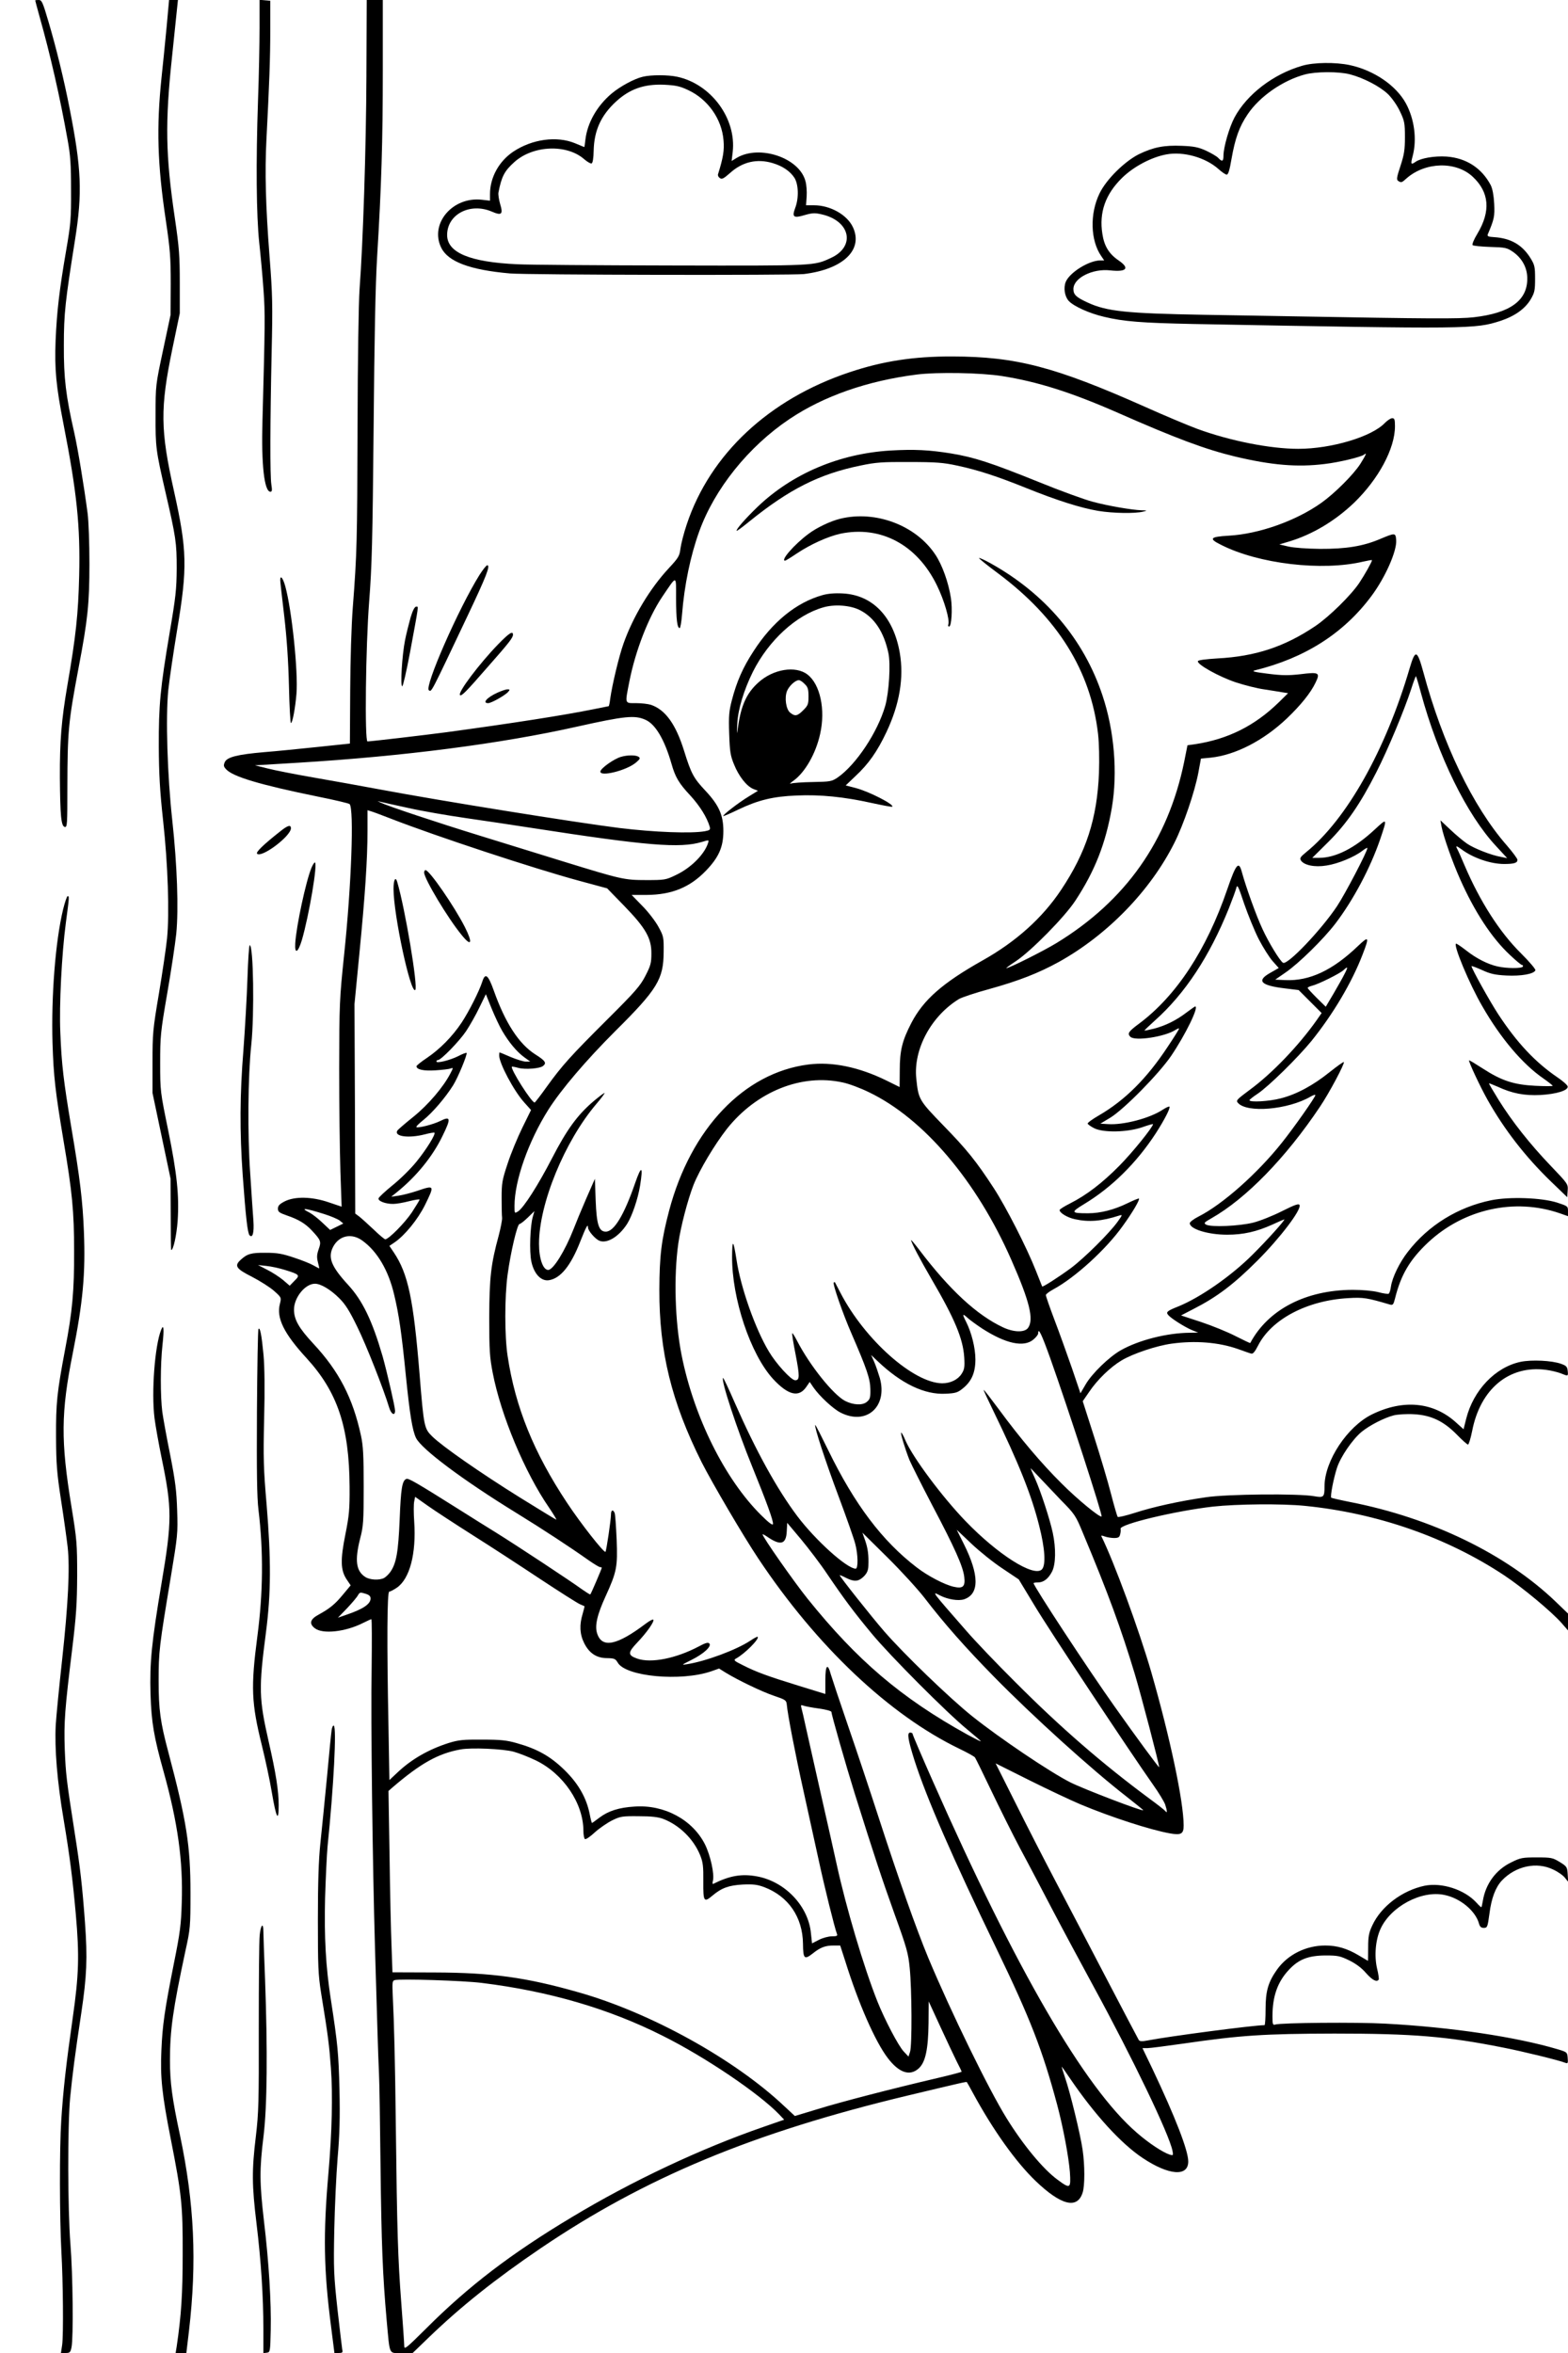 <?xml version="1.0" encoding="UTF-8" standalone="no"?>
<svg xmlns="http://www.w3.org/2000/svg" version="1.0" width="1024pt" height="1536pt" viewBox="0 0 1024 1536" preserveAspectRatio="xMidYMid meet">
  <g transform="translate(0,1536) scale(0.1,-0.1)" fill="#000000" stroke="none">
    <path d="M230 15357 c0 -2 13 -50 29 -108 69 -244 133 -524 182 -799 19 -103 23 -162 23 -330 1 -188 -2 -221 -32 -395 -44 -255 -61 -399 -69 -590 -7 -187 3 -294 52 -545 87 -445 110 -664 102 -989 -6 -248 -21 -392 -77 -715 -39 -228 -50 -364 -49 -601 2 -248 8 -319 32 -323 16 -3 17 15 17 260 1 366 6 422 73 778 60 313 71 420 71 680 0 129 -5 278 -12 330 -25 188 -63 417 -87 525 -55 241 -69 357 -68 570 0 209 9 287 73 690 49 307 42 465 -36 860 -36 185 -88 397 -137 562 -38 129 -44 143 -64 143 -13 0 -23 -1 -23 -3z"></path>
    <path d="M1087 15173 c-10 -104 -24 -246 -32 -318 -34 -327 -27 -567 28 -934 28 -190 32 -241 32 -416 l-1 -200 -49 -230 c-49 -230 -49 -230 -49 -425 -1 -210 2 -230 64 -500 69 -298 74 -333 74 -500 -1 -137 -6 -186 -47 -425 -60 -356 -71 -466 -70 -740 1 -177 7 -288 28 -480 32 -291 42 -609 26 -770 -6 -60 -30 -222 -53 -360 -40 -236 -42 -261 -42 -450 l0 -200 59 -280 59 -280 1 -233 c0 -127 1 -232 3 -232 14 0 35 95 42 189 11 165 -4 310 -62 594 -51 249 -52 254 -52 437 0 175 2 200 46 455 26 149 52 324 59 389 16 164 6 447 -26 741 -32 290 -44 671 -26 851 7 66 33 243 58 394 68 406 65 518 -21 905 -89 398 -91 539 -10 930 l48 230 0 200 c0 174 -4 229 -32 420 -61 411 -65 623 -18 1060 13 127 27 260 31 298 l7 67 -29 0 -29 0 -17 -187z"></path>
    <path d="M1695 15178 c0 -101 -4 -313 -10 -473 -14 -407 -11 -750 8 -930 9 -82 22 -222 28 -310 11 -153 10 -219 -7 -855 -8 -284 12 -460 52 -460 11 0 12 10 6 48 -9 58 -8 401 2 862 7 308 6 376 -14 630 -25 323 -31 549 -20 760 19 369 25 529 25 710 l0 195 -35 3 -35 3 0 -183z"></path>
    <path d="M2393 14867 c-2 -473 -22 -1092 -45 -1397 -6 -83 -12 -464 -13 -890 -2 -758 -4 -833 -31 -1185 -9 -115 -16 -345 -17 -544 l-2 -345 -210 -22 c-115 -12 -273 -28 -350 -34 -174 -15 -242 -32 -257 -65 -9 -21 -8 -29 8 -46 43 -49 222 -102 599 -179 110 -22 203 -44 208 -49 30 -30 12 -533 -36 -986 -30 -289 -31 -317 -32 -740 0 -242 4 -544 8 -671 l8 -231 -83 28 c-110 38 -222 40 -288 7 -35 -18 -45 -29 -45 -48 0 -21 9 -27 60 -45 74 -25 120 -53 161 -97 60 -64 63 -73 45 -123 -12 -35 -13 -52 -5 -84 6 -23 10 -41 8 -41 -1 0 -18 9 -36 19 -18 11 -75 34 -127 51 -77 26 -110 32 -186 32 -94 1 -121 -7 -162 -45 -45 -40 -32 -59 73 -112 52 -27 117 -68 144 -92 48 -43 48 -43 38 -84 -24 -92 25 -193 175 -356 201 -220 278 -448 280 -838 1 -149 -3 -188 -27 -309 -34 -169 -32 -235 7 -295 l27 -40 -50 -60 c-52 -63 -86 -91 -159 -131 -56 -30 -64 -59 -25 -89 51 -40 200 -24 316 35 26 13 50 24 53 24 4 0 4 -143 2 -317 -6 -351 6 -1282 22 -1833 6 -195 13 -436 16 -535 3 -99 7 -225 10 -280 3 -55 7 -325 10 -600 6 -514 14 -716 40 -1010 22 -237 12 -215 98 -215 l72 0 110 106 c206 198 429 376 725 577 682 462 1388 756 2400 998 356 85 382 91 384 87 2 -2 20 -34 41 -73 131 -241 279 -448 408 -572 166 -159 272 -186 307 -77 15 45 15 179 0 281 -14 98 -81 374 -115 472 -14 41 -23 72 -21 70 2 -2 26 -35 52 -74 163 -240 335 -428 476 -522 171 -114 298 -124 298 -23 0 72 -84 288 -234 605 l-65 135 32 0 c18 0 124 14 237 30 372 54 524 64 985 65 514 0 733 -18 1100 -91 124 -24 370 -84 408 -100 16 -6 18 -2 15 32 -3 37 -4 38 -63 56 -272 81 -696 145 -1130 168 -180 10 -680 6 -717 -6 -16 -5 -18 2 -18 54 0 130 33 224 107 303 64 69 127 93 238 94 82 0 96 -3 158 -33 44 -22 81 -50 109 -83 40 -45 70 -61 82 -41 2 4 -2 37 -11 72 -19 83 -10 186 22 257 66 147 268 255 418 223 104 -21 204 -105 226 -188 6 -20 14 -27 31 -27 23 0 25 5 37 93 13 102 40 172 81 216 90 95 228 125 337 71 30 -14 64 -38 75 -53 l21 -26 -3 49 c-3 47 -5 51 -52 80 -46 28 -55 30 -150 30 -94 0 -106 -2 -168 -33 -99 -48 -166 -140 -184 -250 -4 -23 -8 -42 -10 -42 -3 0 -17 13 -32 30 -78 85 -226 133 -339 110 -146 -31 -284 -135 -341 -259 -22 -47 -27 -70 -27 -143 0 -49 -1 -88 -1 -88 -1 0 -28 16 -60 35 -75 45 -141 65 -219 65 -126 0 -245 -59 -315 -157 -58 -82 -75 -140 -75 -260 0 -57 -3 -103 -7 -103 -69 0 -625 -73 -764 -100 -36 -7 -51 -6 -57 3 -4 7 -101 190 -214 407 -113 217 -264 505 -335 640 -71 135 -187 361 -257 502 l-129 257 218 -109 c120 -60 271 -131 337 -159 199 -83 454 -166 583 -189 73 -13 90 -4 90 51 0 156 -89 576 -211 1000 -80 277 -245 725 -327 890 -2 4 8 3 23 -3 14 -5 42 -10 60 -10 28 0 36 5 40 23 4 13 5 30 3 37 -7 30 358 117 603 145 155 17 451 20 600 5 472 -47 927 -205 1303 -454 119 -79 308 -236 375 -312 l41 -47 0 55 0 55 -82 79 c-324 310 -809 545 -1341 649 -65 13 -121 26 -123 28 -8 8 15 126 37 194 24 74 102 187 161 236 53 43 148 92 211 108 27 6 84 10 131 7 112 -6 194 -45 281 -134 34 -35 67 -64 72 -64 5 0 17 39 27 88 53 275 241 431 481 400 33 -4 77 -15 98 -23 49 -20 49 -20 45 17 -3 26 -9 33 -43 45 -60 22 -194 28 -265 13 -165 -35 -308 -185 -355 -372 l-17 -68 -51 46 c-147 132 -343 151 -547 51 -161 -79 -309 -303 -310 -468 0 -73 -5 -77 -68 -66 -100 18 -570 14 -707 -7 -173 -25 -345 -63 -465 -102 -57 -18 -107 -30 -111 -26 -3 4 -23 71 -43 149 -20 79 -70 247 -111 375 l-74 231 42 61 c53 79 139 162 211 205 75 45 231 97 329 110 153 21 305 9 431 -35 39 -14 78 -28 87 -30 11 -4 24 11 45 52 87 172 320 295 589 310 99 6 123 2 272 -42 19 -5 23 -1 33 38 39 158 98 256 217 368 234 218 564 291 859 190 l54 -19 0 33 c0 32 -2 33 -72 56 -103 32 -311 39 -429 15 -217 -44 -412 -164 -545 -337 -54 -69 -101 -166 -110 -225 -3 -24 -10 -46 -15 -48 -4 -3 -35 1 -68 10 -36 9 -102 15 -167 15 -306 -1 -552 -128 -669 -347 -1 -2 -44 19 -96 45 -52 27 -153 68 -225 92 l-131 43 83 43 c151 77 261 160 415 314 149 149 288 332 276 363 -4 12 -28 4 -114 -39 -59 -30 -144 -64 -188 -75 -91 -23 -278 -31 -309 -13 -16 10 -12 14 35 41 226 128 486 395 709 728 59 87 164 284 156 292 -2 3 -44 -27 -93 -66 -107 -86 -216 -145 -319 -171 -76 -20 -204 -27 -204 -12 0 4 24 23 53 42 72 48 264 237 352 345 141 175 264 382 334 565 45 116 41 123 -31 54 -166 -159 -317 -229 -474 -222 l-66 3 68 47 c85 58 247 217 325 319 118 155 228 363 292 549 48 142 48 142 -35 65 -130 -121 -255 -185 -364 -185 l-44 0 104 103 c120 119 210 250 315 457 75 147 182 404 227 542 15 48 30 86 31 84 2 -2 17 -50 32 -107 112 -414 300 -798 492 -1003 l72 -78 -39 8 c-65 11 -176 55 -222 86 -24 16 -73 57 -109 91 l-66 62 7 -40 c12 -64 71 -231 121 -343 94 -212 206 -384 325 -495 39 -37 75 -67 81 -67 5 0 7 -4 4 -10 -8 -13 -107 -12 -164 1 -64 14 -139 52 -205 104 -32 25 -62 45 -66 45 -24 0 86 -264 170 -408 119 -208 263 -378 398 -471 34 -24 62 -46 62 -49 0 -3 -51 -3 -112 0 -141 7 -221 33 -343 112 -48 31 -89 56 -91 54 -5 -6 72 -171 121 -258 110 -195 247 -371 411 -530 l109 -105 3 43 c3 42 2 44 -110 161 -137 143 -253 290 -341 431 -36 58 -64 106 -63 108 2 1 27 -9 57 -22 95 -44 174 -59 279 -54 105 6 183 30 178 56 -2 9 -32 36 -68 60 -145 99 -264 226 -386 412 -56 86 -174 298 -174 313 0 3 30 -8 68 -25 54 -25 84 -32 159 -36 97 -5 181 10 190 34 3 7 -39 56 -94 111 -139 137 -268 339 -368 573 -20 47 -40 93 -45 102 -16 29 -12 30 23 5 75 -57 191 -97 280 -97 65 0 87 7 87 27 0 8 -32 51 -71 96 -221 253 -418 663 -543 1127 -41 150 -53 153 -90 28 -157 -535 -411 -986 -676 -1201 -38 -31 -43 -39 -34 -54 20 -31 90 -46 167 -33 74 11 181 55 234 96 18 14 33 22 33 18 0 -22 -146 -301 -198 -379 -103 -155 -324 -387 -353 -370 -21 13 -94 133 -134 220 -41 87 -109 277 -135 373 -20 75 -38 53 -95 -113 -136 -397 -333 -696 -577 -878 -69 -51 -77 -64 -56 -85 30 -30 226 0 295 45 13 8 23 12 23 8 0 -4 -33 -57 -74 -118 -137 -208 -279 -349 -449 -448 -42 -24 -75 -48 -74 -54 2 -5 21 -19 43 -30 60 -30 214 -27 312 6 39 14 72 23 72 21 0 -19 -134 -185 -220 -272 -112 -113 -212 -190 -322 -246 -38 -19 -68 -38 -68 -43 0 -19 52 -50 101 -60 91 -20 174 -13 288 24 23 7 22 5 -10 -40 -53 -74 -215 -235 -304 -302 -80 -59 -186 -127 -189 -121 -1 2 -19 48 -41 103 -59 150 -195 416 -275 539 -114 175 -175 251 -331 411 -158 163 -161 169 -175 304 -20 190 96 407 278 519 18 11 108 41 200 66 191 53 321 104 452 176 319 177 600 467 756 779 60 119 132 331 156 457 l17 92 63 6 c162 17 345 111 498 256 90 86 155 166 187 233 32 66 24 71 -97 56 -81 -9 -120 -9 -214 3 -89 11 -108 16 -85 22 327 80 581 242 762 486 90 121 166 293 161 364 -4 49 -6 49 -106 7 -111 -47 -223 -65 -392 -64 -86 1 -169 7 -205 15 l-60 14 60 18 c153 45 304 135 429 255 159 154 266 353 266 498 0 45 -3 53 -18 53 -10 0 -31 -14 -48 -31 -85 -90 -349 -169 -566 -169 -182 0 -445 52 -658 130 -62 23 -217 88 -344 145 -587 261 -841 327 -1256 328 -251 1 -454 -30 -672 -103 -525 -175 -910 -534 -1063 -993 -19 -56 -37 -127 -41 -157 -6 -50 -13 -61 -76 -129 -123 -132 -234 -317 -296 -492 -30 -84 -74 -269 -87 -361 -3 -27 -8 -48 -10 -48 -1 0 -46 -9 -100 -20 -187 -38 -525 -91 -960 -150 -144 -19 -494 -60 -515 -60 -19 0 -12 619 11 915 18 230 22 397 29 1130 5 587 12 943 23 1120 28 460 37 750 37 1218 l0 457 -52 0 -53 0 -2 -493z m4151 -1962 c230 -36 451 -106 748 -236 390 -172 582 -243 773 -289 239 -57 408 -71 585 -49 96 11 239 46 258 61 21 18 13 -1 -24 -60 -45 -70 -166 -191 -254 -254 -166 -118 -408 -204 -607 -215 -121 -7 -131 -19 -50 -59 245 -125 661 -174 930 -110 31 7 57 12 57 9 0 -10 -47 -94 -83 -148 -55 -82 -196 -220 -287 -282 -201 -135 -391 -198 -639 -211 -79 -5 -126 -11 -128 -18 -7 -21 139 -102 247 -138 58 -19 141 -40 185 -46 44 -7 97 -15 119 -19 l38 -6 -61 -60 c-157 -153 -331 -240 -546 -273 l-50 -7 -22 -110 c-106 -514 -382 -906 -835 -1182 -84 -51 -307 -163 -326 -163 -4 0 25 21 63 46 99 66 319 289 388 395 127 193 198 373 238 606 39 230 16 503 -61 733 -122 368 -376 666 -733 864 -38 21 -71 36 -73 33 -3 -2 53 -47 123 -99 390 -291 606 -636 654 -1049 7 -64 9 -161 6 -254 -12 -298 -83 -518 -248 -765 -122 -183 -295 -338 -513 -460 -261 -147 -385 -256 -464 -407 -60 -116 -76 -180 -76 -309 l-1 -110 -85 42 c-181 89 -357 125 -512 105 -419 -54 -766 -418 -908 -953 -51 -194 -63 -293 -64 -518 -1 -404 79 -731 276 -1125 68 -134 272 -482 371 -630 382 -573 855 -1020 1313 -1241 50 -24 95 -49 101 -56 5 -7 53 -105 107 -218 54 -113 139 -284 190 -380 52 -96 146 -276 211 -400 65 -124 186 -349 268 -500 255 -468 492 -961 514 -1070 6 -30 5 -32 -18 -25 -44 14 -136 74 -215 143 -341 294 -788 1064 -1330 2290 -74 167 -134 307 -134 313 0 5 -7 9 -16 9 -22 0 -14 -47 27 -178 79 -247 247 -633 534 -1227 224 -463 304 -670 399 -1025 40 -150 75 -340 83 -439 7 -109 3 -112 -83 -48 -92 68 -221 223 -330 399 -117 188 -363 692 -512 1048 -78 188 -194 516 -322 910 -56 173 -147 446 -202 605 -55 160 -105 310 -112 334 -21 78 -36 63 -36 -37 l0 -90 -172 53 c-201 62 -279 90 -367 135 -57 28 -62 33 -45 43 56 30 155 129 142 142 -2 3 -24 -9 -48 -25 -90 -60 -292 -135 -415 -154 -37 -6 -34 -4 30 28 81 40 135 90 117 108 -8 8 -25 4 -69 -20 -148 -78 -311 -111 -402 -79 -62 22 -62 39 0 104 63 66 115 140 105 150 -3 4 -25 -8 -49 -26 -188 -142 -285 -162 -317 -65 -17 50 -1 122 55 244 73 160 79 192 72 371 -4 86 -9 163 -13 172 -10 26 -24 20 -24 -9 0 -35 -30 -238 -36 -244 -9 -9 -161 184 -251 320 -217 327 -338 625 -388 958 -20 129 -20 387 0 532 20 147 63 330 78 330 6 0 30 19 54 42 l43 42 -10 -35 c-18 -60 -24 -229 -10 -294 17 -81 64 -130 115 -122 76 12 143 95 205 254 38 96 50 118 50 90 0 -21 48 -77 76 -87 50 -19 126 28 179 110 33 52 71 164 85 250 21 131 9 136 -33 15 -72 -208 -137 -315 -191 -315 -45 0 -60 46 -66 205 l-5 140 -57 -130 c-31 -71 -68 -161 -83 -200 -55 -140 -132 -265 -165 -265 -34 0 -60 74 -60 171 0 261 167 668 374 912 32 37 56 70 54 72 -2 2 -34 -22 -71 -53 -105 -89 -175 -185 -271 -371 -92 -178 -186 -325 -223 -349 -23 -14 -23 -14 -23 36 0 164 90 420 221 628 84 132 244 320 438 514 274 272 314 338 315 515 1 96 0 103 -34 165 -19 35 -66 97 -105 136 l-70 72 97 0 c165 1 283 49 388 158 84 87 114 155 114 259 0 104 -29 169 -117 263 -78 83 -93 111 -140 262 -54 173 -122 267 -216 299 -19 6 -63 11 -97 11 -76 0 -73 -8 -44 141 40 202 124 418 214 552 99 146 91 147 91 -11 1 -136 7 -192 24 -192 4 0 11 39 15 88 15 192 55 384 112 542 100 278 321 554 589 734 223 150 509 250 832 291 133 17 417 12 557 -10z m-2328 -2244 c65 -29 124 -130 169 -286 25 -89 49 -129 125 -210 61 -67 107 -141 125 -202 5 -19 1 -23 -31 -29 -88 -16 -330 -7 -559 21 -287 36 -1172 178 -1555 250 -129 24 -329 60 -445 80 -115 20 -248 46 -295 58 l-85 21 281 17 c690 42 1325 124 1824 236 310 69 376 76 446 44z m-1551 -575 c88 -20 257 -49 375 -66 118 -17 314 -46 435 -65 750 -116 966 -134 1109 -91 46 14 47 14 40 -7 -23 -74 -113 -164 -212 -210 -64 -31 -72 -32 -192 -32 -144 0 -163 5 -540 121 -135 42 -382 118 -550 170 -279 86 -595 191 -645 215 l-20 9 20 -4 c11 -3 92 -21 180 -40z m-110 -71 c293 -114 933 -325 1225 -404 l185 -50 110 -113 c142 -146 180 -213 179 -313 0 -61 -5 -79 -39 -145 -33 -65 -66 -103 -249 -285 -241 -240 -295 -300 -396 -440 -39 -55 -75 -101 -78 -102 -18 -5 -161 221 -149 234 2 1 21 -2 42 -8 44 -12 141 -5 162 13 24 19 14 34 -51 75 -107 68 -196 205 -271 416 -37 104 -56 119 -75 60 -21 -65 -87 -195 -135 -268 -61 -92 -144 -175 -227 -231 -38 -25 -68 -50 -68 -54 0 -22 46 -32 124 -27 45 3 89 8 99 12 18 7 18 5 -2 -33 -45 -87 -143 -203 -241 -282 -55 -44 -102 -85 -105 -90 -24 -39 74 -52 179 -25 33 9 61 13 63 11 10 -9 -52 -109 -117 -189 -36 -45 -106 -114 -156 -154 -49 -40 -90 -78 -92 -86 -4 -18 48 -37 97 -36 20 0 66 8 104 18 37 9 67 14 67 10 0 -4 -23 -41 -50 -83 -47 -70 -152 -176 -174 -176 -5 0 -39 28 -75 63 -36 34 -78 72 -93 84 l-28 21 -2 683 -3 684 32 330 c37 379 53 613 53 803 l0 133 23 -7 c12 -3 72 -26 132 -49z m5665 -785 c28 -54 69 -119 91 -144 l40 -45 -56 -32 c-91 -51 -63 -82 96 -101 l90 -11 75 -75 75 -75 -32 -46 c-117 -166 -291 -348 -437 -455 -86 -64 -92 -70 -77 -86 60 -67 326 -44 473 41 17 10 32 15 32 10 0 -13 -139 -211 -219 -311 -160 -201 -387 -402 -543 -481 -32 -16 -58 -36 -58 -44 0 -38 119 -75 244 -75 106 0 193 20 295 66 41 19 76 34 78 34 10 0 -110 -134 -208 -231 -139 -139 -340 -278 -481 -336 -76 -30 -85 -38 -69 -57 19 -23 110 -80 156 -99 l40 -16 -55 -1 c-149 -1 -333 -48 -450 -114 -75 -42 -189 -152 -230 -223 l-34 -58 -56 165 c-32 91 -82 232 -114 315 -31 82 -56 154 -56 161 0 6 22 23 50 38 142 77 344 261 452 413 64 88 113 172 106 179 -3 2 -37 -12 -76 -31 -86 -42 -175 -65 -257 -65 -112 0 -114 6 -25 60 179 108 341 267 468 462 56 87 97 166 89 174 -3 3 -22 -6 -44 -20 -84 -56 -257 -101 -357 -94 l-50 3 65 39 c90 55 318 287 397 403 94 139 184 323 157 323 -2 0 -28 -18 -57 -40 -67 -51 -136 -85 -212 -105 -33 -8 -61 -14 -62 -12 -1 1 30 31 69 66 196 175 356 418 482 731 23 58 45 118 49 134 6 25 13 12 51 -103 25 -72 67 -176 95 -231z m560 -229 c-11 -23 -44 -80 -71 -127 l-51 -86 -59 58 c-32 32 -59 61 -59 65 0 4 12 10 28 14 42 10 185 81 207 103 28 27 30 20 5 -27z m-5500 -371 c44 -75 95 -136 143 -171 l40 -29 -29 0 c-16 0 -60 14 -99 30 -38 17 -71 30 -72 30 -2 0 -3 -9 -3 -20 0 -51 96 -232 164 -307 l44 -49 -57 -116 c-31 -63 -75 -169 -96 -234 -36 -108 -39 -128 -39 -224 0 -58 1 -116 3 -130 1 -14 -9 -65 -22 -115 -51 -187 -61 -273 -62 -535 0 -215 3 -260 23 -363 53 -275 209 -649 368 -879 29 -43 50 -78 47 -78 -3 0 -111 66 -240 146 -255 159 -504 332 -570 397 -53 52 -55 62 -83 407 -40 491 -75 655 -168 794 l-29 43 34 23 c67 46 151 149 198 243 64 131 64 132 -51 93 -39 -13 -93 -27 -120 -31 l-49 -7 35 28 c129 104 235 234 300 369 57 116 54 132 -18 96 -41 -20 -135 -45 -152 -39 -6 2 15 23 45 47 59 47 143 145 194 226 32 51 95 204 88 212 -3 2 -28 -7 -56 -22 -55 -27 -141 -48 -141 -34 0 5 4 9 10 9 20 0 139 122 184 189 25 38 65 108 87 155 l42 86 37 -92 c21 -51 52 -118 70 -148z m2223 -336 c40 -8 117 -37 172 -64 358 -172 704 -580 930 -1095 119 -270 148 -388 109 -443 -22 -31 -92 -30 -163 3 -171 80 -349 244 -549 508 -29 38 -52 65 -52 62 0 -15 60 -129 133 -254 152 -260 206 -389 214 -511 4 -64 1 -80 -17 -108 -24 -38 -73 -62 -127 -62 -187 2 -505 284 -664 590 -19 36 -35 67 -36 69 -2 2 -5 2 -8 -1 -9 -8 60 -206 117 -336 98 -226 121 -292 122 -360 1 -56 -2 -66 -24 -84 -28 -23 -88 -20 -141 7 -78 41 -231 232 -314 393 -15 29 -29 51 -31 49 -3 -2 7 -65 22 -140 27 -141 27 -167 -3 -167 -26 0 -124 107 -172 188 -89 148 -184 418 -211 598 -21 132 -28 138 -29 23 -2 -275 120 -639 267 -800 99 -107 169 -124 218 -52 l22 32 25 -37 c40 -57 127 -138 176 -163 168 -86 309 37 257 225 -10 33 -26 81 -37 106 l-20 45 43 -41 c155 -147 306 -219 443 -212 64 3 79 7 112 34 58 46 83 104 83 190 0 74 -25 175 -61 246 -26 51 -24 56 9 26 15 -14 59 -46 97 -71 154 -99 272 -124 334 -71 17 14 31 32 31 40 0 42 22 -4 79 -163 117 -329 343 -1024 335 -1032 -9 -10 -153 107 -260 214 -134 133 -271 295 -413 488 -52 70 -95 126 -97 124 -2 -1 27 -63 63 -137 166 -342 248 -546 299 -748 39 -152 45 -259 18 -287 -53 -52 -288 97 -499 316 -152 158 -341 411 -391 524 -13 32 -27 56 -29 53 -5 -5 25 -104 54 -178 13 -30 79 -162 148 -294 148 -280 202 -401 210 -469 8 -64 -8 -79 -69 -65 -59 13 -170 71 -241 126 -226 173 -406 412 -578 765 -45 92 -83 167 -85 165 -8 -9 65 -233 152 -465 52 -139 101 -278 109 -310 19 -71 20 -163 3 -163 -58 1 -263 186 -382 344 -132 176 -269 424 -407 738 -40 92 -75 166 -77 163 -15 -14 91 -335 190 -578 93 -229 140 -357 136 -376 -2 -10 -28 9 -78 59 -237 235 -439 642 -519 1045 -43 217 -52 514 -21 730 16 111 62 285 99 380 40 100 137 262 218 366 194 244 488 362 756 303z m-3383 -860 c41 -13 86 -32 99 -42 l23 -19 -43 -21 -43 -21 -51 48 c-28 27 -66 56 -83 65 -67 34 -32 31 98 -10z m247 -173 c97 -70 170 -194 207 -352 31 -128 49 -253 76 -524 26 -258 43 -363 67 -412 35 -72 305 -274 653 -488 177 -109 351 -223 471 -308 37 -26 72 -47 78 -47 6 0 11 -2 11 -4 0 -6 -70 -170 -75 -174 -2 -2 -27 14 -57 35 -70 51 -412 277 -558 368 -63 39 -169 105 -235 147 -289 182 -337 209 -351 204 -28 -11 -36 -62 -44 -266 -9 -214 -22 -287 -62 -343 -11 -15 -29 -32 -40 -38 -31 -16 -93 -13 -123 7 -60 39 -69 108 -33 251 21 79 23 112 23 338 0 204 -3 266 -18 335 -53 244 -143 419 -311 599 -94 101 -126 157 -126 222 0 79 73 169 137 169 38 0 102 -38 159 -95 40 -40 67 -83 117 -186 59 -119 174 -412 208 -526 13 -45 39 -59 39 -22 0 25 -53 254 -81 354 -68 234 -131 365 -226 468 -110 120 -133 178 -98 247 39 75 121 93 192 41z m-506 -191 c97 -30 100 -34 62 -71 l-31 -32 -43 37 c-24 20 -70 50 -104 67 l-60 31 56 -6 c31 -3 85 -15 120 -26z m5067 -1502 c91 -92 97 -101 144 -215 164 -391 250 -626 339 -921 41 -137 159 -587 159 -608 0 -7 -152 199 -291 396 -170 239 -529 786 -529 805 0 3 12 5 28 5 37 0 68 24 92 70 25 48 27 152 5 255 -19 88 -78 270 -116 354 -16 35 -29 65 -29 67 0 1 23 -23 52 -54 29 -31 95 -100 146 -154z m-3843 -228 c116 -73 314 -202 442 -287 127 -84 244 -158 260 -165 15 -7 29 -12 30 -13 1 -1 -4 -23 -12 -50 -22 -72 -19 -133 10 -191 33 -66 81 -98 150 -98 47 -1 54 -4 69 -29 52 -92 413 -125 611 -57 l51 18 40 -25 c79 -49 241 -127 319 -153 74 -25 80 -29 83 -56 6 -67 56 -326 108 -559 30 -137 75 -342 100 -455 39 -181 104 -443 120 -485 5 -12 -2 -15 -33 -15 -22 0 -60 -10 -85 -23 l-45 -23 -7 65 c-16 177 -168 338 -351 372 -101 19 -180 5 -288 -49 -4 -2 -5 8 -1 22 10 43 -16 163 -52 236 -81 161 -266 261 -460 247 -102 -6 -172 -29 -229 -72 -25 -19 -47 -35 -49 -35 -2 0 -9 26 -15 58 -21 105 -73 198 -164 287 -92 90 -177 138 -312 176 -66 19 -106 23 -225 23 -125 1 -155 -2 -220 -22 -131 -42 -242 -105 -336 -194 l-51 -48 -6 347 c-11 556 -9 883 5 883 7 0 29 12 50 26 84 58 127 222 113 431 -4 56 -4 115 0 132 l6 30 82 -58 c45 -32 177 -118 292 -191z m2317 -255 c112 -165 174 -248 291 -389 118 -143 493 -519 624 -626 50 -41 90 -76 89 -77 -2 -2 -41 18 -87 43 -434 240 -721 485 -1046 889 -89 111 -293 402 -293 419 0 3 17 -6 37 -20 82 -55 117 -44 121 39 l3 56 90 -107 c49 -59 127 -161 171 -227z m1145 36 l106 -71 101 -167 c94 -158 628 -963 776 -1173 37 -52 72 -110 79 -129 13 -39 15 -62 3 -45 -4 6 -52 44 -107 84 -305 226 -578 462 -875 760 -119 118 -263 269 -320 335 -230 263 -227 259 -171 230 51 -26 120 -37 157 -25 101 34 100 159 -3 364 l-45 90 96 -91 c54 -51 145 -124 203 -162z m-510 -191 c129 -168 265 -322 453 -514 252 -257 635 -604 867 -784 61 -48 111 -88 109 -89 -7 -8 -391 139 -476 182 -133 67 -462 289 -640 431 -149 119 -446 406 -574 553 -86 99 -296 364 -292 368 1 2 20 -6 41 -17 54 -27 81 -25 116 9 21 21 29 40 30 68 3 70 -3 115 -21 167 l-18 51 162 -160 c89 -88 198 -207 243 -265z m-3617 -5 c0 -36 -49 -69 -158 -106 l-55 -19 60 62 c33 35 65 73 71 85 11 19 15 20 47 10 26 -8 35 -16 35 -32z m2928 -718 c49 -7 82 -16 82 -23 0 -18 95 -349 151 -529 132 -420 178 -558 260 -787 80 -221 91 -259 100 -355 14 -138 16 -509 2 -548 l-10 -30 -31 33 c-35 37 -124 207 -172 327 -89 224 -204 611 -266 895 -15 69 -60 269 -100 445 -40 176 -84 374 -99 440 -14 66 -29 129 -32 139 -4 15 -2 18 13 12 11 -4 56 -13 102 -19z m-1993 -282 c33 -9 97 -34 143 -56 181 -87 312 -281 312 -461 0 -26 5 -50 10 -53 6 -4 35 16 65 44 30 27 81 62 113 78 53 26 66 28 172 27 83 0 127 -5 160 -17 107 -41 200 -132 243 -239 18 -45 21 -72 20 -170 -1 -132 4 -139 59 -93 60 51 108 68 198 73 69 3 95 0 141 -17 158 -60 251 -196 253 -370 1 -99 9 -106 65 -62 49 39 81 51 135 51 l43 0 33 -102 c86 -276 196 -526 278 -633 73 -96 144 -120 202 -67 44 40 62 125 64 297 l1 140 76 -165 c42 -91 90 -193 107 -227 18 -34 32 -64 32 -67 0 -2 -71 -21 -157 -41 -299 -70 -628 -155 -780 -202 l-152 -46 -70 65 c-323 305 -872 609 -1341 742 -343 98 -569 129 -941 130 l-276 1 -6 170 c-4 94 -10 360 -13 592 l-7 422 24 21 c185 159 301 224 447 250 68 13 277 4 347 -15z m-210 -1509 c439 -54 831 -168 1182 -345 279 -139 630 -377 761 -513 l33 -35 -138 -48 c-405 -140 -858 -353 -1248 -588 -399 -239 -676 -451 -952 -727 -131 -130 -143 -140 -143 -114 0 16 -9 146 -20 289 -21 278 -27 459 -35 1145 -5 432 -11 667 -20 852 -4 86 -3 97 12 102 34 10 448 -3 568 -18z"></path>
    <path d="M5815 12419 c-332 -20 -640 -150 -867 -367 -79 -76 -144 -150 -137 -157 2 -2 40 26 84 62 260 210 456 309 725 364 100 21 141 24 320 23 172 0 222 -4 309 -23 137 -29 262 -70 451 -146 206 -83 359 -131 472 -150 97 -16 241 -18 293 -5 29 7 29 8 -10 9 -63 2 -221 29 -320 56 -50 13 -208 70 -350 128 -317 128 -424 162 -574 187 -143 23 -240 28 -396 19z"></path>
    <path d="M5488 11974 c-63 -15 -154 -58 -208 -99 -93 -69 -185 -175 -153 -175 4 0 38 21 75 46 91 61 205 112 286 130 264 55 502 -72 631 -338 48 -98 85 -226 74 -255 -3 -7 -1 -13 5 -13 16 0 23 113 12 186 -16 103 -57 217 -102 284 -127 191 -390 290 -620 234z"></path>
    <path d="M5371 11475 c-171 -48 -327 -175 -450 -366 -70 -107 -110 -199 -141 -318 -19 -72 -22 -104 -18 -220 4 -119 8 -144 32 -202 31 -77 82 -141 125 -159 l31 -12 -60 -37 c-65 -39 -172 -122 -167 -128 3 -2 46 17 98 42 130 62 227 86 381 92 155 7 311 -9 487 -48 74 -16 136 -28 138 -25 14 14 -151 99 -239 122 l-65 17 64 61 c85 79 142 160 202 287 86 182 115 355 87 518 -41 235 -177 377 -372 387 -52 3 -98 -1 -133 -11z m245 -98 c94 -48 156 -141 186 -281 15 -72 4 -255 -21 -344 -50 -173 -190 -383 -310 -467 -39 -26 -47 -28 -163 -30 -68 -1 -132 -6 -143 -10 -11 -4 -4 4 16 18 76 54 147 178 175 306 36 159 0 325 -83 388 -77 59 -223 36 -320 -52 -76 -68 -113 -148 -133 -289 -9 -58 -9 -57 -5 22 5 93 43 218 102 337 103 205 283 370 459 420 74 22 178 14 240 -18z m-361 -482 c21 -20 25 -34 25 -81 0 -50 -3 -59 -34 -90 -39 -39 -54 -42 -86 -16 -27 22 -38 98 -20 142 14 33 54 70 77 70 8 0 25 -11 38 -25z"></path>
    <path d="M4054 10419 c-44 -13 -128 -72 -133 -94 -7 -39 171 5 232 57 27 23 30 29 17 38 -18 12 -73 12 -116 -1z"></path>
    <path d="M2770 9664 c0 -40 155 -299 246 -409 63 -78 73 -52 20 53 -69 136 -232 372 -257 372 -5 0 -9 -7 -9 -16z"></path>
    <path d="M2570 9558 c0 -171 112 -690 142 -660 19 19 -66 530 -118 705 -11 38 -24 14 -24 -45z"></path>
    <path d="M8505 14931 c-189 -54 -362 -187 -443 -338 -35 -66 -72 -195 -72 -250 0 -37 -9 -41 -34 -14 -9 10 -45 31 -79 47 -50 23 -80 29 -158 32 -117 5 -187 -9 -282 -55 -93 -47 -212 -164 -256 -255 -65 -133 -60 -308 11 -410 l19 -28 -25 0 c-74 0 -200 -78 -226 -140 -16 -39 -7 -96 20 -125 33 -35 135 -81 230 -103 128 -31 245 -40 585 -47 1813 -34 1836 -33 2003 20 94 31 162 79 199 142 25 43 28 58 28 134 0 78 -3 90 -30 134 -54 87 -129 130 -238 137 -37 2 -46 6 -41 18 42 99 46 117 42 200 -3 55 -11 97 -22 120 -59 113 -161 179 -290 188 -77 5 -166 -10 -201 -34 -31 -22 -34 -17 -19 39 28 107 11 239 -44 341 -64 118 -209 217 -367 251 -94 20 -235 18 -310 -4z m310 -56 c89 -23 197 -79 250 -130 27 -27 60 -74 78 -113 29 -61 32 -75 32 -167 0 -84 -5 -114 -29 -188 -25 -75 -27 -90 -15 -98 20 -13 23 -12 55 17 122 107 321 113 431 11 109 -101 120 -225 31 -373 -22 -36 -36 -70 -31 -74 4 -5 56 -10 115 -12 100 -3 109 -5 150 -33 59 -42 93 -105 92 -175 0 -143 -114 -224 -349 -251 -96 -11 -286 -10 -1175 6 -151 3 -414 7 -585 10 -508 9 -637 22 -762 80 -74 34 -93 51 -93 88 0 72 124 135 240 122 108 -12 130 14 55 65 -63 43 -94 94 -106 174 -22 139 20 258 128 364 75 74 192 136 290 154 112 21 256 -20 341 -96 22 -20 46 -36 53 -36 10 0 19 29 31 100 24 137 51 213 106 294 78 116 229 221 374 260 71 19 219 20 293 1z"></path>
    <path d="M4198 14859 c-56 -13 -146 -62 -203 -109 -96 -81 -159 -191 -172 -302 -3 -27 -6 -48 -7 -48 -1 0 -28 11 -61 25 -119 49 -280 27 -403 -55 -94 -63 -152 -169 -152 -277 l0 -43 -53 6 c-191 22 -342 -156 -266 -312 44 -92 187 -146 449 -169 112 -10 1841 -13 1920 -4 255 31 388 157 321 304 -37 82 -148 145 -255 145 l-52 0 4 58 c2 31 -1 77 -8 100 -40 152 -299 239 -448 152 l-34 -21 7 59 c25 219 -142 444 -363 491 -61 13 -170 13 -224 0z m296 -87 c129 -60 220 -189 231 -328 6 -64 -2 -113 -36 -222 -2 -8 3 -19 13 -25 13 -9 25 -2 66 34 81 73 176 95 279 64 63 -19 111 -51 140 -94 28 -42 31 -134 6 -199 -22 -59 -11 -68 62 -46 49 14 67 15 110 5 188 -42 224 -209 63 -284 -114 -53 -96 -52 -1043 -50 -484 1 -938 4 -1008 8 -309 14 -457 76 -457 191 0 135 150 213 291 153 65 -28 76 -19 55 50 -8 28 -13 61 -11 73 20 105 39 142 104 200 122 110 343 119 457 18 20 -17 41 -29 47 -27 8 2 13 34 14 84 3 131 48 230 146 320 89 82 183 115 313 110 77 -4 103 -9 158 -35z"></path>
    <path d="M3132 11608 c-137 -219 -363 -734 -331 -754 18 -11 8 -30 253 487 122 257 150 329 128 329 -6 0 -28 -28 -50 -62z"></path>
    <path d="M1830 11573 c0 -10 12 -115 26 -233 17 -145 27 -294 31 -457 3 -134 9 -243 13 -243 10 0 28 96 36 190 12 143 -30 548 -73 703 -15 54 -33 76 -33 40z"></path>
    <path d="M2681 11328 c-11 -40 -28 -107 -36 -148 -19 -96 -32 -300 -18 -300 5 0 28 100 51 223 59 319 56 297 40 297 -10 0 -23 -25 -37 -72z"></path>
    <path d="M3252 11153 c-121 -125 -264 -314 -248 -330 9 -10 38 19 180 182 142 161 166 192 166 212 0 27 -26 10 -98 -64z"></path>
    <path d="M3250 10839 c-69 -31 -103 -69 -62 -69 21 0 113 52 131 74 12 14 11 16 -5 16 -11 0 -39 -10 -64 -21z"></path>
    <path d="M1830 9933 c-109 -86 -161 -136 -151 -146 29 -29 220 114 221 166 0 25 -20 20 -70 -20z"></path>
    <path d="M2034 9695 c-36 -87 -99 -379 -106 -494 -4 -72 18 -61 43 21 47 160 106 508 85 508 -4 0 -14 -16 -22 -35z"></path>
    <path d="M412 9423 c-50 -206 -78 -564 -69 -873 7 -218 18 -314 72 -637 57 -335 69 -464 69 -718 1 -261 -11 -395 -59 -645 -53 -281 -60 -349 -59 -570 1 -177 5 -233 33 -415 18 -115 37 -253 43 -305 15 -137 3 -374 -36 -732 -19 -172 -38 -365 -42 -428 -8 -153 9 -368 52 -620 40 -240 58 -381 79 -615 24 -271 20 -398 -20 -677 -43 -302 -62 -468 -75 -671 -12 -176 -11 -635 1 -857 11 -196 14 -543 5 -607 l-8 -53 31 0 c27 0 31 4 38 37 13 62 9 475 -7 673 -18 226 -19 771 -2 955 15 152 32 285 73 555 36 242 41 355 24 590 -18 244 -31 357 -67 585 -55 353 -58 380 -65 545 -6 180 0 259 49 660 26 213 31 292 32 475 0 208 -2 233 -37 448 -71 432 -69 616 8 1002 67 336 84 522 73 795 -8 200 -25 344 -83 685 -49 293 -63 406 -71 615 -8 176 9 511 36 715 23 173 23 175 12 175 -5 0 -18 -39 -30 -87z"></path>
    <path d="M1616 8972 c-4 -120 -16 -328 -26 -463 -24 -295 -25 -535 -5 -820 20 -277 32 -380 45 -393 20 -20 30 17 25 94 -3 41 -13 181 -21 310 -18 252 -15 635 7 840 21 201 14 650 -10 650 -5 0 -11 -98 -15 -218z"></path>
    <path d="M1052 6678 c-41 -103 -64 -404 -43 -575 7 -54 28 -170 46 -258 69 -332 69 -413 0 -820 -65 -387 -78 -517 -72 -725 6 -185 22 -278 86 -507 92 -331 127 -582 118 -852 -4 -143 -11 -198 -51 -396 -61 -307 -75 -404 -82 -570 -8 -175 4 -288 61 -577 72 -365 79 -435 78 -753 0 -258 -9 -399 -39 -602 l-7 -43 35 0 35 0 17 143 c53 453 35 833 -58 1276 -52 242 -66 348 -66 491 0 198 19 332 101 715 32 144 33 159 33 380 0 307 -26 470 -144 915 -53 198 -64 279 -64 470 0 189 4 223 80 679 44 265 46 282 41 431 -4 128 -12 191 -45 360 -23 113 -46 240 -52 283 -13 102 -13 309 1 436 12 107 8 143 -9 99z"></path>
    <path d="M1688 6684 c-4 -5 -8 -248 -10 -539 -2 -393 0 -559 10 -641 33 -273 30 -543 -7 -824 -44 -335 -39 -438 29 -713 22 -89 52 -227 65 -306 29 -171 45 -201 45 -85 0 93 -18 209 -66 418 -63 278 -65 345 -17 711 33 255 34 471 4 835 -20 230 -22 304 -16 560 5 188 3 338 -4 415 -12 127 -23 186 -33 169z"></path>
    <path d="M2166 4068 c-3 -18 -17 -159 -31 -313 -15 -154 -34 -347 -43 -430 -11 -106 -16 -252 -16 -495 0 -306 2 -360 21 -480 46 -282 53 -339 64 -490 13 -172 7 -419 -16 -685 -35 -399 -31 -632 17 -1002 l22 -173 28 0 c24 0 28 3 23 23 -2 12 -16 130 -31 262 -24 220 -26 263 -21 515 3 151 13 365 22 475 13 149 16 263 12 445 -6 235 -11 294 -56 585 -34 218 -44 410 -38 665 4 129 11 280 16 335 41 400 60 778 41 790 -5 3 -11 -9 -14 -27z"></path>
    <path d="M1696 2728 c-4 -35 -6 -306 -6 -603 1 -487 -1 -557 -19 -710 -27 -221 -26 -322 4 -568 30 -247 45 -480 45 -690 l0 -158 23 3 c21 3 22 6 25 148 4 180 -12 442 -44 710 -29 251 -30 337 -3 555 24 197 27 559 10 1025 -6 151 -11 292 -11 313 0 60 -17 43 -24 -25z"></path>
  </g>
</svg>
